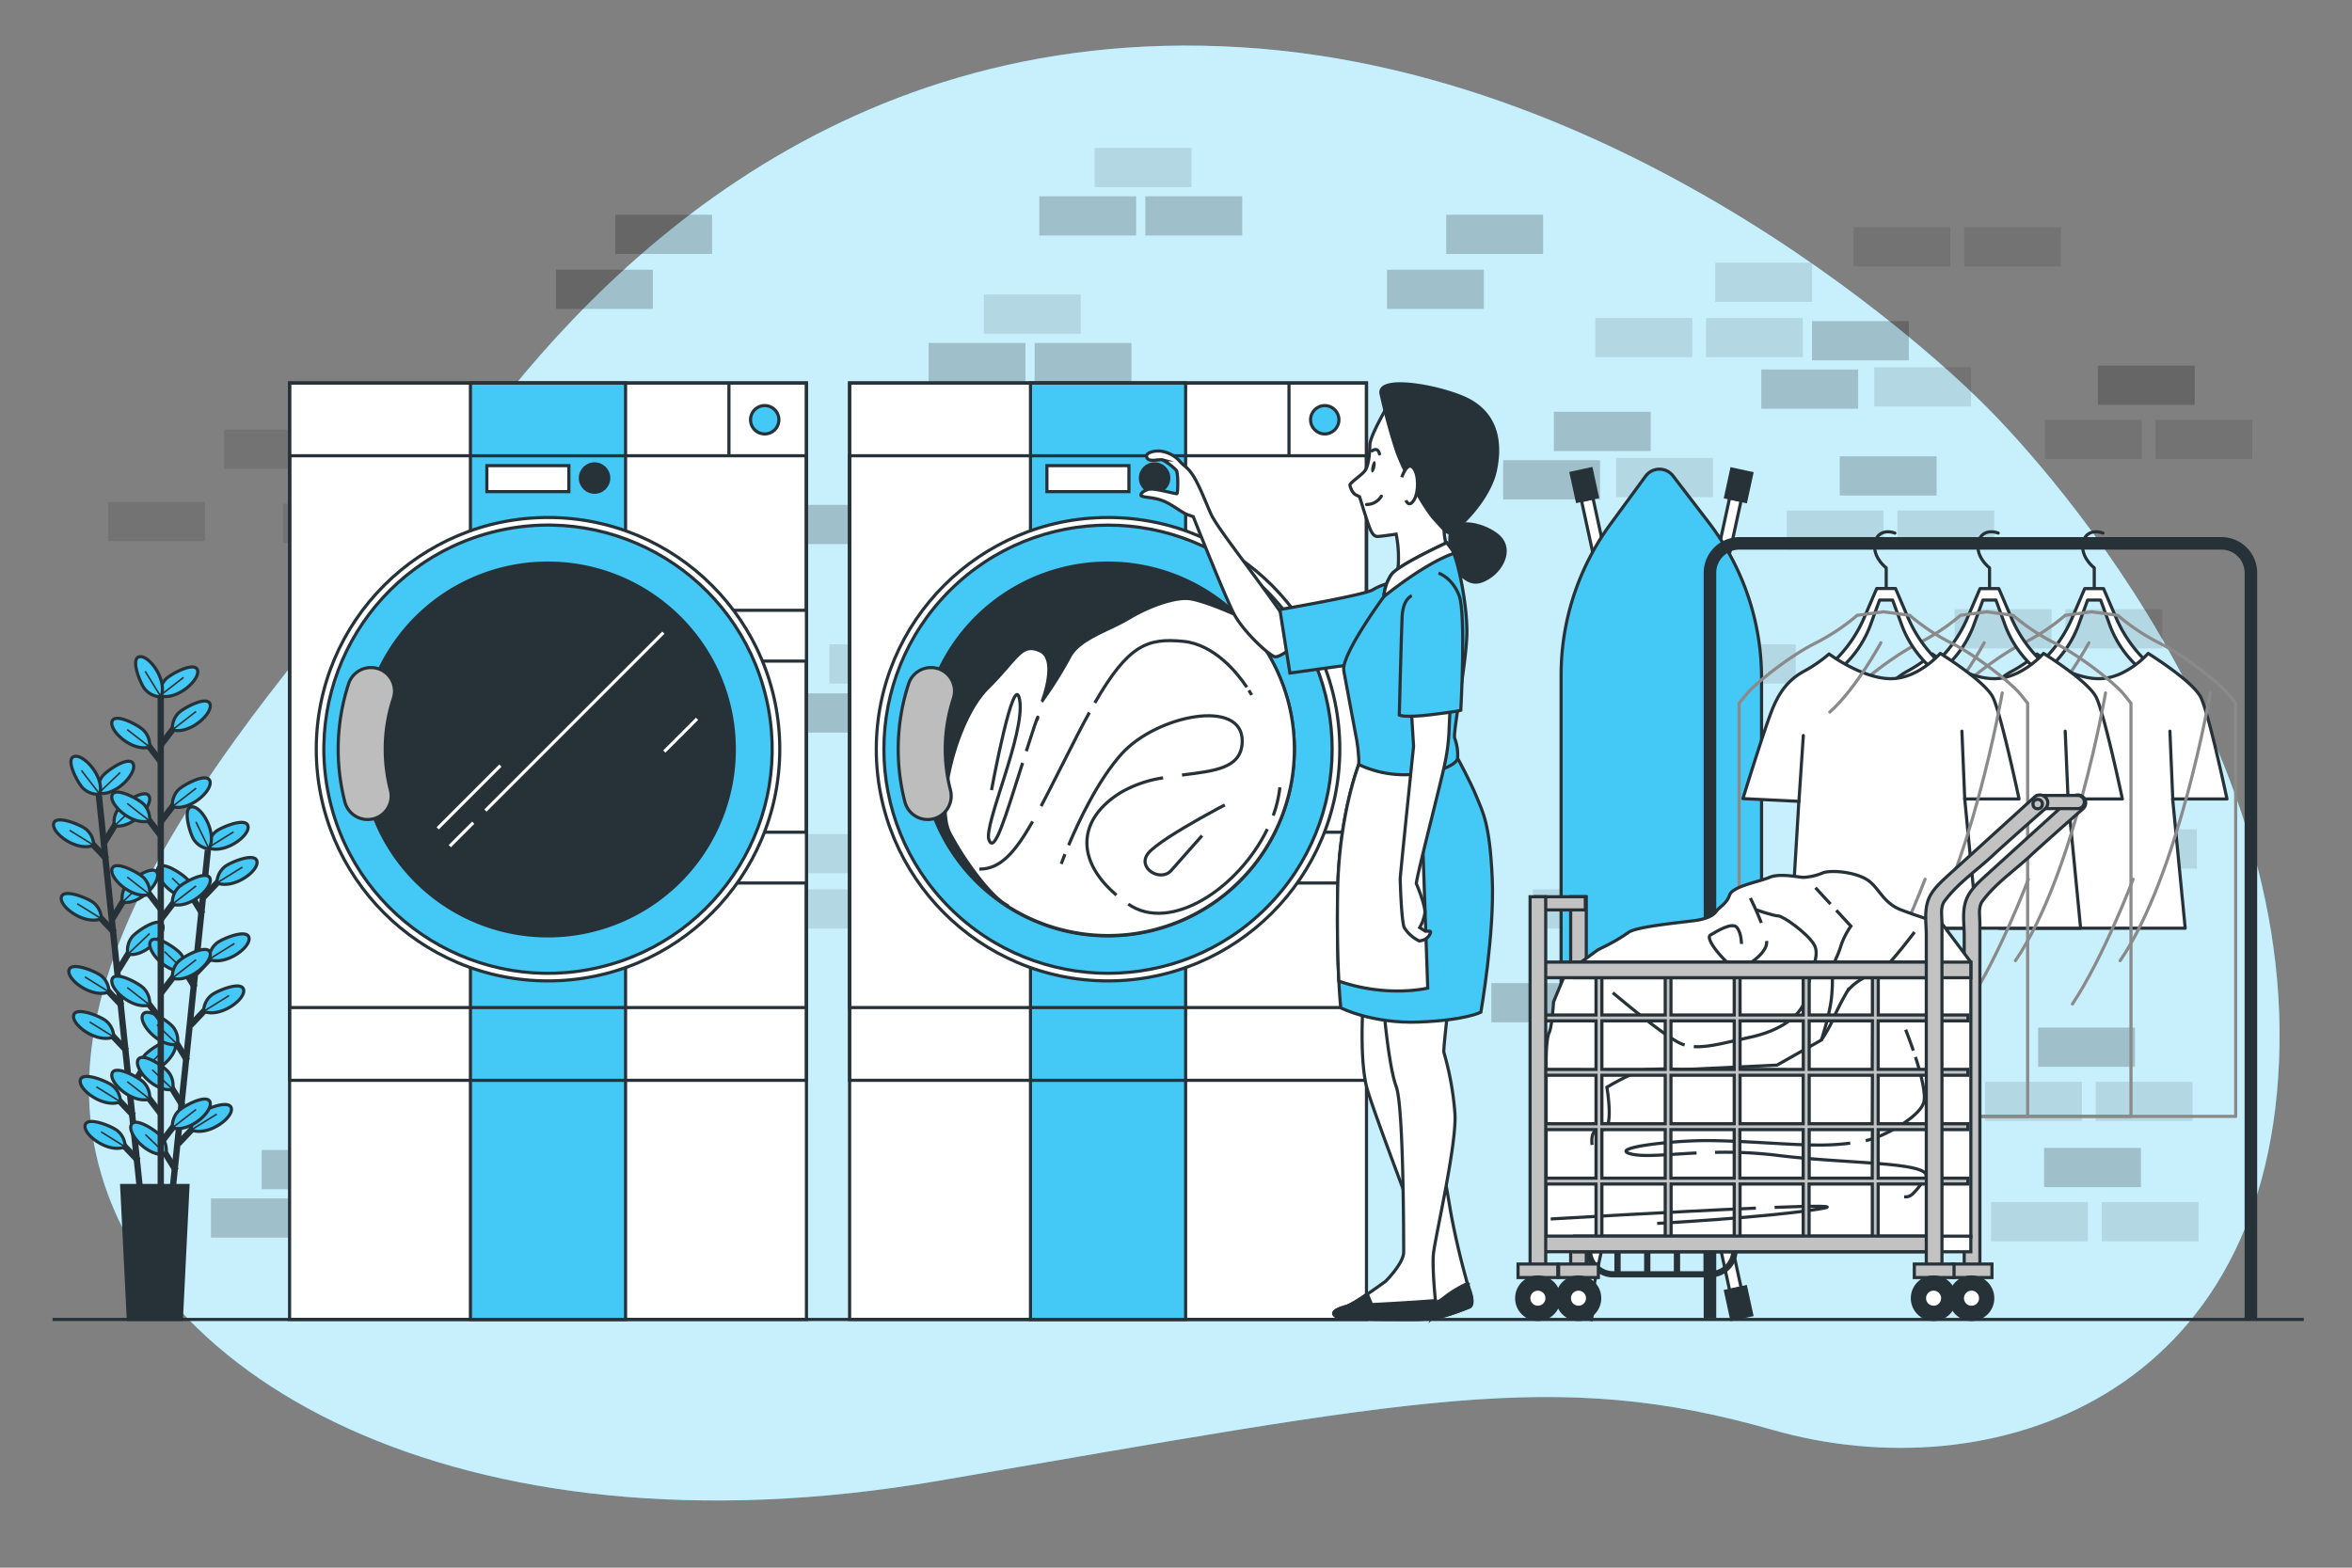 <svg xmlns="http://www.w3.org/2000/svg" viewBox="0 0 750 500"><rect x="0" y="0" width="750" height="500" fill="#808080" stroke="none"/><g id="freepik--background-simple--inject-61"><path d="M632.12,128.47S529.34,23.2,395.77,15.08,184.31,93.23,147.4,144.69s-129,137.2-118.14,215.72,117.33,138.08,269.85,111.9,196.74-36.1,266.23-16.24,159.74-9.93,161.54-122.74S632.12,128.47,632.12,128.47Z" style="fill:#44C8F5"></path><path d="M632.12,128.47S529.34,23.2,395.77,15.08,184.31,93.23,147.4,144.69s-129,137.2-118.14,215.72,117.33,138.08,269.85,111.9,196.74-36.1,266.23-16.24,159.74-9.93,161.54-122.74S632.12,128.47,632.12,128.47Z" style="fill:#fff;opacity:0.7"></path></g><g id="freepik--Bricks--inject-61"><rect x="374.76" y="221.52" width="30.88" height="12.5" style="opacity:0.2"></rect><rect x="363" y="177.04" width="30.88" height="12.5" style="opacity:0.2"></rect><rect x="251.26" y="221.15" width="30.88" height="12.5" style="opacity:0.2"></rect><rect x="296.1" y="109.38" width="30.88" height="12.5" style="opacity:0.2"></rect><rect x="329.92" y="109.38" width="30.88" height="12.5" style="opacity:0.2"></rect><rect x="198.33" y="313.56" width="30.88" height="12.5" style="opacity:0.2"></rect><rect x="182.16" y="329" width="30.88" height="12.5" style="opacity:0.2"></rect><rect x="346.09" y="194.32" width="30.88" height="12.5" style="opacity:0.1"></rect><rect x="392.4" y="264.52" width="30.88" height="12.5" style="opacity:0.1"></rect><rect x="211.56" y="283.64" width="30.88" height="12.5" style="opacity:0.1"></rect><rect x="246.85" y="283.64" width="30.88" height="12.5" style="opacity:0.1"></rect><rect x="249.79" y="265.99" width="30.88" height="12.5" style="opacity:0.1"></rect><rect x="381.37" y="194.32" width="30.88" height="12.5" style="opacity:0.1"></rect><rect x="289.48" y="327.74" width="30.88" height="12.5" style="opacity:0.2"></rect><rect x="272.58" y="345.02" width="30.88" height="12.5" style="opacity:0.1"></rect><rect x="307.86" y="345.02" width="30.88" height="12.5" style="opacity:0.1"></rect><rect x="139.81" y="172.2" width="30.88" height="12.5" style="opacity:0.2"></rect><rect x="122.9" y="189.47" width="30.88" height="12.5" style="opacity:0.1"></rect><rect x="158.18" y="189.47" width="30.88" height="12.5" style="opacity:0.1"></rect><rect x="127.76" y="265.26" width="30.88" height="12.5" style="opacity:0.2"></rect><rect x="264.49" y="205.5" width="30.88" height="12.5" style="opacity:0.1"></rect><rect x="218.18" y="328.27" width="30.88" height="12.5" style="opacity:0.1"></rect><rect x="83.44" y="366.79" width="30.88" height="12.5" style="opacity:0.2"></rect><rect x="67.26" y="382.23" width="30.88" height="12.5" style="opacity:0.2"></rect><rect x="96.67" y="336.86" width="30.88" height="12.5" style="opacity:0.1"></rect><rect x="131.95" y="336.86" width="30.88" height="12.5" style="opacity:0.1"></rect><rect x="174.59" y="380.97" width="30.88" height="12.5" style="opacity:0.2"></rect><rect x="157.68" y="398.25" width="30.88" height="12.5" style="opacity:0.1"></rect><rect x="192.97" y="398.25" width="30.88" height="12.5" style="opacity:0.1"></rect><rect x="103.28" y="381.49" width="30.88" height="12.5" style="opacity:0.1"></rect><rect x="577.81" y="102.42" width="30.88" height="12.5" style="opacity:0.2"></rect><rect x="561.64" y="117.86" width="30.88" height="12.5" style="opacity:0.2"></rect><rect x="591.04" y="72.5" width="30.88" height="12.5" style="opacity:0.1"></rect><rect x="626.33" y="72.5" width="30.88" height="12.5" style="opacity:0.1"></rect><rect x="668.97" y="116.6" width="30.88" height="12.5" style="opacity:0.2"></rect><rect x="652.06" y="133.88" width="30.88" height="12.5" style="opacity:0.1"></rect><rect x="687.34" y="133.88" width="30.88" height="12.5" style="opacity:0.1"></rect><rect x="651.82" y="366.13" width="30.88" height="12.5" style="opacity:0.2"></rect><rect x="634.91" y="383.4" width="30.88" height="12.5" style="opacity:0.1"></rect><rect x="670.19" y="383.4" width="30.88" height="12.5" style="opacity:0.1"></rect><rect x="597.66" y="117.13" width="30.88" height="12.5" style="opacity:0.1"></rect><rect x="495.5" y="131.35" width="30.88" height="12.5" style="opacity:0.2"></rect><rect x="479.33" y="146.79" width="30.88" height="12.5" style="opacity:0.2"></rect><rect x="508.73" y="101.42" width="30.88" height="12.5" style="opacity:0.1"></rect><rect x="544.02" y="101.42" width="30.88" height="12.5" style="opacity:0.1"></rect><rect x="546.96" y="83.78" width="30.88" height="12.5" style="opacity:0.1"></rect><rect x="586.66" y="145.53" width="30.88" height="12.5" style="opacity:0.2"></rect><rect x="569.75" y="162.81" width="30.88" height="12.5" style="opacity:0.1"></rect><rect x="605.04" y="162.81" width="30.88" height="12.5" style="opacity:0.1"></rect><rect x="515.35" y="146.05" width="30.88" height="12.5" style="opacity:0.1"></rect><rect x="313.74" y="93.94" width="30.88" height="12.5" style="opacity:0.1"></rect><rect x="331.41" y="62.61" width="30.88" height="12.5" style="opacity:0.2"></rect><rect x="365.23" y="62.61" width="30.88" height="12.5" style="opacity:0.2"></rect><rect x="349.06" y="47.18" width="30.88" height="12.5" style="opacity:0.1"></rect><rect x="254.08" y="161.03" width="30.88" height="12.5" style="opacity:0.2"></rect><rect x="287.89" y="161.03" width="30.88" height="12.5" style="opacity:0.2"></rect><rect x="271.72" y="145.59" width="30.88" height="12.5" style="opacity:0.1"></rect><rect x="110.11" y="223.88" width="30.88" height="12.5" style="opacity:0.2"></rect><rect x="127.76" y="208.44" width="30.88" height="12.5" style="opacity:0.1"></rect><rect x="206.41" y="133.3" width="30.88" height="12.5" style="opacity:0.1"></rect><rect x="313.74" y="221.52" width="30.88" height="12.5" style="opacity:0.2"></rect><rect x="651.99" y="221.52" width="30.88" height="12.5" style="opacity:0.2"></rect><rect x="528.49" y="221.15" width="30.88" height="12.5" style="opacity:0.2"></rect><rect x="475.56" y="313.56" width="30.88" height="12.5" style="opacity:0.2"></rect><rect x="623.32" y="194.32" width="30.88" height="12.5" style="opacity:0.1"></rect><rect x="669.64" y="264.52" width="30.88" height="12.5" style="opacity:0.1"></rect><rect x="488.8" y="283.64" width="30.88" height="12.5" style="opacity:0.1"></rect><rect x="524.08" y="283.64" width="30.88" height="12.5" style="opacity:0.1"></rect><rect x="527.02" y="265.99" width="30.88" height="12.5" style="opacity:0.1"></rect><rect x="658.61" y="194.32" width="30.88" height="12.5" style="opacity:0.1"></rect><rect x="566.72" y="327.74" width="30.88" height="12.5" style="opacity:0.2"></rect><rect x="549.81" y="345.02" width="30.88" height="12.5" style="opacity:0.1"></rect><rect x="585.1" y="345.02" width="30.88" height="12.5" style="opacity:0.1"></rect><rect x="649.91" y="327.74" width="30.88" height="12.5" style="opacity:0.2"></rect><rect x="633" y="345.02" width="30.88" height="12.5" style="opacity:0.1"></rect><rect x="668.28" y="345.02" width="30.88" height="12.5" style="opacity:0.1"></rect><rect x="541.73" y="205.5" width="30.88" height="12.5" style="opacity:0.1"></rect><rect x="495.41" y="328.27" width="30.88" height="12.5" style="opacity:0.1"></rect><rect x="590.98" y="221.52" width="30.88" height="12.5" style="opacity:0.2"></rect><rect x="196.19" y="68.49" width="30.88" height="12.5" style="opacity:0.2"></rect><rect x="71.45" y="137" width="30.88" height="12.5" style="opacity:0.1"></rect><rect x="109.95" y="147.78" width="30.88" height="12.5" style="opacity:0.1"></rect><rect x="34.49" y="160.1" width="30.88" height="12.5" style="opacity:0.1"></rect><rect x="90.27" y="160.66" width="30.88" height="12.5" style="opacity:0.1"></rect><rect x="177.3" y="86.02" width="30.88" height="12.5" style="opacity:0.2"></rect><rect x="461.18" y="68.49" width="30.88" height="12.5" style="opacity:0.2"></rect><rect x="442.29" y="86.02" width="30.88" height="12.5" style="opacity:0.2"></rect></g><g id="freepik--Plant--inject-61"><line x1="31.52" y1="253.7" x2="44.7" y2="380.01" style="fill:none;stroke:#263238;stroke-miterlimit:10;stroke-width:2px"></line><line x1="42.58" y1="355.84" x2="36.6" y2="349.53" style="fill:none;stroke:#263238;stroke-miterlimit:10;stroke-width:2px"></line><path d="M38.41,351.42A6.74,6.74,0,0,0,36,346.35c-1.54-1.37-9.61-4.77-10.38-1.92C24.83,347.52,33.09,353.59,38.41,351.42Z" style="fill:#44C8F5;stroke:#263238;stroke-miterlimit:10"></path><line x1="38.41" y1="351.42" x2="30.73" y2="346.63" style="fill:none;stroke:#263238;stroke-miterlimit:10;stroke-width:0.5px"></line><line x1="44.07" y1="370.2" x2="38.1" y2="363.89" style="fill:none;stroke:#263238;stroke-miterlimit:10;stroke-width:2px"></line><path d="M39.91,365.78a6.71,6.71,0,0,0-2.37-5.06c-1.54-1.38-9.61-4.77-10.38-1.93C26.33,361.88,34.59,368,39.91,365.78Z" style="fill:#44C8F5;stroke:#263238;stroke-miterlimit:10"></path><line x1="39.91" y1="365.78" x2="32.23" y2="360.99" style="fill:none;stroke:#263238;stroke-miterlimit:10;stroke-width:0.5px"></line><line x1="38.92" y1="320.79" x2="32.94" y2="314.47" style="fill:none;stroke:#263238;stroke-miterlimit:10;stroke-width:2px"></line><path d="M34.76,316.37a6.76,6.76,0,0,0-2.38-5.07c-1.54-1.37-9.61-4.77-10.37-1.93C21.17,312.47,29.44,318.54,34.76,316.37Z" style="fill:#44C8F5;stroke:#263238;stroke-miterlimit:10"></path><line x1="34.76" y1="316.37" x2="27.07" y2="311.58" style="fill:none;stroke:#263238;stroke-miterlimit:10;stroke-width:0.5px"></line><line x1="40.42" y1="335.15" x2="34.44" y2="328.84" style="fill:none;stroke:#263238;stroke-miterlimit:10;stroke-width:2px"></line><path d="M36.26,330.73a6.77,6.77,0,0,0-2.38-5.07c-1.54-1.37-9.61-4.76-10.37-1.92C22.67,326.83,30.93,332.9,36.26,330.73Z" style="fill:#44C8F5;stroke:#263238;stroke-miterlimit:10"></path><line x1="36.26" y1="330.73" x2="28.57" y2="325.94" style="fill:none;stroke:#263238;stroke-miterlimit:10;stroke-width:0.5px"></line><line x1="36.48" y1="297.45" x2="30.51" y2="291.14" style="fill:none;stroke:#263238;stroke-miterlimit:10;stroke-width:2px"></line><path d="M32.32,293A6.77,6.77,0,0,0,29.94,288c-1.53-1.37-9.6-4.76-10.37-1.92C18.74,289.13,27,295.2,32.32,293Z" style="fill:#44C8F5;stroke:#263238;stroke-miterlimit:10"></path><line x1="32.32" y1="293.03" x2="24.64" y2="288.24" style="fill:none;stroke:#263238;stroke-miterlimit:10;stroke-width:0.5px"></line><line x1="34.04" y1="274.02" x2="28.06" y2="267.7" style="fill:none;stroke:#263238;stroke-miterlimit:10;stroke-width:2px"></line><path d="M29.88,269.59a6.75,6.75,0,0,0-2.38-5.06c-1.54-1.37-9.61-4.77-10.38-1.93C16.29,265.7,24.55,271.77,29.88,269.59Z" style="fill:#44C8F5;stroke:#263238;stroke-miterlimit:10"></path><line x1="29.88" y1="269.59" x2="22.19" y2="264.81" style="fill:none;stroke:#263238;stroke-miterlimit:10;stroke-width:0.5px"></line><line x1="41.57" y1="347.34" x2="46.11" y2="339.93" style="fill:none;stroke:#263238;stroke-miterlimit:10;stroke-width:2px"></line><path d="M44.73,342.16A6.74,6.74,0,0,1,46,336.71c1.22-1.66,8.41-6.65,9.75-4C57.21,335.54,50.38,343.18,44.73,342.16Z" style="fill:#44C8F5;stroke:#263238;stroke-miterlimit:10"></path><line x1="44.73" y1="342.16" x2="51.65" y2="335.54" style="fill:none;stroke:#263238;stroke-miterlimit:10;stroke-width:0.5px"></line><line x1="37.63" y1="309.54" x2="42.17" y2="302.13" style="fill:none;stroke:#263238;stroke-miterlimit:10;stroke-width:2px"></line><path d="M40.78,304.35a6.78,6.78,0,0,1,1.28-5.45c1.22-1.65,8.42-6.64,9.76-4C53.27,297.73,46.44,305.38,40.78,304.35Z" style="fill:#44C8F5;stroke:#263238;stroke-miterlimit:10"></path><line x1="40.78" y1="304.35" x2="47.7" y2="297.74" style="fill:none;stroke:#263238;stroke-miterlimit:10;stroke-width:0.5px"></line><line x1="35.89" y1="292.93" x2="40.44" y2="285.52" style="fill:none;stroke:#263238;stroke-miterlimit:10;stroke-width:2px"></line><path d="M39.05,287.74a6.78,6.78,0,0,1,1.28-5.45c1.22-1.66,8.42-6.65,9.75-4C51.54,281.12,44.71,288.77,39.05,287.74Z" style="fill:#44C8F5;stroke:#263238;stroke-miterlimit:10"></path><line x1="39.05" y1="287.74" x2="45.97" y2="281.13" style="fill:none;stroke:#263238;stroke-miterlimit:10;stroke-width:0.5px"></line><line x1="33.35" y1="268.57" x2="37.89" y2="261.16" style="fill:none;stroke:#263238;stroke-miterlimit:10;stroke-width:2px"></line><path d="M36.51,263.39a6.74,6.74,0,0,1,1.28-5.45c1.22-1.66,8.41-6.65,9.75-4C49,256.77,42.16,264.42,36.51,263.39Z" style="fill:#44C8F5;stroke:#263238;stroke-miterlimit:10"></path><line x1="36.51" y1="263.39" x2="43.43" y2="256.77" style="fill:none;stroke:#263238;stroke-miterlimit:10;stroke-width:0.5px"></line><path d="M31.41,253a6.74,6.74,0,0,1,1.28-5.45c1.22-1.66,8.41-6.65,9.75-4C43.89,246.38,37.06,254,31.41,253Z" style="fill:#44C8F5;stroke:#263238;stroke-miterlimit:10"></path><line x1="31.41" y1="253" x2="38.33" y2="246.39" style="fill:none;stroke:#263238;stroke-miterlimit:10;stroke-width:0.5px"></line><path d="M31.81,253.29a6.8,6.8,0,0,1-5.29-1.85c-1.52-1.38-5.73-9.06-3-10.12C26.53,240.18,33.42,247.77,31.81,253.29Z" style="fill:#44C8F5;stroke:#263238;stroke-miterlimit:10"></path><line x1="31.81" y1="253.29" x2="25.96" y2="245.71" style="fill:none;stroke:#263238;stroke-miterlimit:10;stroke-width:0.5px"></line><line x1="66.29" y1="271.1" x2="53.18" y2="397.41" style="fill:none;stroke:#263238;stroke-miterlimit:10;stroke-width:2px"></line><line x1="56.08" y1="373.32" x2="51.53" y2="365.92" style="fill:none;stroke:#263238;stroke-miterlimit:10;stroke-width:2px"></line><path d="M52.91,368.14a6.74,6.74,0,0,0-1.28-5.45c-1.22-1.66-8.42-6.64-9.75-4C40.42,361.53,47.26,369.17,52.91,368.14Z" style="fill:#44C8F5;stroke:#263238;stroke-miterlimit:10"></path><line x1="52.91" y1="368.14" x2="46.38" y2="361.87" style="fill:none;stroke:#263238;stroke-miterlimit:10;stroke-width:0.5px"></line><line x1="59.71" y1="338.27" x2="55.16" y2="330.86" style="fill:none;stroke:#263238;stroke-miterlimit:10;stroke-width:2px"></line><path d="M56.55,333.08a6.76,6.76,0,0,0-1.28-5.44c-1.22-1.66-8.42-6.65-9.76-4C44.06,326.47,50.9,334.12,56.55,333.08Z" style="fill:#44C8F5;stroke:#263238;stroke-miterlimit:10"></path><line x1="56.55" y1="333.08" x2="50.02" y2="326.82" style="fill:none;stroke:#263238;stroke-miterlimit:10;stroke-width:0.5px"></line><line x1="58.22" y1="352.63" x2="53.67" y2="345.23" style="fill:none;stroke:#263238;stroke-miterlimit:10;stroke-width:2px"></line><path d="M55.06,347.45A6.78,6.78,0,0,0,53.78,342c-1.22-1.66-8.42-6.64-9.76-4C42.57,340.84,49.41,348.48,55.06,347.45Z" style="fill:#44C8F5;stroke:#263238;stroke-miterlimit:10"></path><line x1="55.06" y1="347.45" x2="48.53" y2="341.18" style="fill:none;stroke:#263238;stroke-miterlimit:10;stroke-width:0.5px"></line><line x1="62.13" y1="314.93" x2="57.59" y2="307.52" style="fill:none;stroke:#263238;stroke-miterlimit:10;stroke-width:2px"></line><path d="M59,309.75a6.74,6.74,0,0,0-1.28-5.45c-1.22-1.66-8.42-6.64-9.75-4C46.48,303.14,53.32,310.78,59,309.75Z" style="fill:#44C8F5;stroke:#263238;stroke-miterlimit:10"></path><line x1="58.97" y1="309.75" x2="52.44" y2="303.48" style="fill:none;stroke:#263238;stroke-miterlimit:10;stroke-width:0.5px"></line><line x1="64.57" y1="291.49" x2="60.02" y2="284.09" style="fill:none;stroke:#263238;stroke-miterlimit:10;stroke-width:2px"></line><path d="M61.41,286.31a6.77,6.77,0,0,0-1.29-5.45c-1.22-1.66-8.42-6.64-9.75-4C48.92,279.7,55.75,287.34,61.41,286.31Z" style="fill:#44C8F5;stroke:#263238;stroke-miterlimit:10"></path><line x1="61.41" y1="286.31" x2="54.87" y2="280.04" style="fill:none;stroke:#263238;stroke-miterlimit:10;stroke-width:0.5px"></line><line x1="56.84" y1="364.8" x2="62.81" y2="358.48" style="fill:none;stroke:#263238;stroke-miterlimit:10;stroke-width:2px"></line><path d="M61,360.38a6.76,6.76,0,0,1,2.38-5.07c1.53-1.38,9.6-4.78,10.37-1.93C74.58,356.47,66.32,362.55,61,360.38Z" style="fill:#44C8F5;stroke:#263238;stroke-miterlimit:10"></path><line x1="61" y1="360.38" x2="69.13" y2="355.33" style="fill:none;stroke:#263238;stroke-miterlimit:10;stroke-width:0.5px"></line><line x1="60.77" y1="326.99" x2="66.74" y2="320.68" style="fill:none;stroke:#263238;stroke-miterlimit:10;stroke-width:2px"></line><path d="M64.92,322.57a6.77,6.77,0,0,1,2.38-5.07c1.53-1.37,9.6-4.77,10.37-1.93C78.51,318.66,70.25,324.74,64.92,322.57Z" style="fill:#44C8F5;stroke:#263238;stroke-miterlimit:10"></path><line x1="64.92" y1="322.57" x2="73.06" y2="317.52" style="fill:none;stroke:#263238;stroke-miterlimit:10;stroke-width:0.5px"></line><line x1="62.49" y1="310.38" x2="68.46" y2="304.07" style="fill:none;stroke:#263238;stroke-miterlimit:10;stroke-width:2px"></line><path d="M66.65,306A6.74,6.74,0,0,1,69,300.89c1.54-1.37,9.61-4.77,10.37-1.93C80.23,302.05,72,308.13,66.65,306Z" style="fill:#44C8F5;stroke:#263238;stroke-miterlimit:10"></path><line x1="66.65" y1="305.96" x2="74.78" y2="300.91" style="fill:none;stroke:#263238;stroke-miterlimit:10;stroke-width:0.5px"></line><line x1="65.02" y1="286.03" x2="70.99" y2="279.71" style="fill:none;stroke:#263238;stroke-miterlimit:10;stroke-width:2px"></line><path d="M69.17,281.6a6.77,6.77,0,0,1,2.38-5.07c1.53-1.37,9.6-4.77,10.37-1.93C82.76,277.7,74.5,283.77,69.17,281.6Z" style="fill:#44C8F5;stroke:#263238;stroke-miterlimit:10"></path><line x1="69.17" y1="281.6" x2="77.31" y2="276.56" style="fill:none;stroke:#263238;stroke-miterlimit:10;stroke-width:0.5px"></line><path d="M66.32,270.39a6.77,6.77,0,0,1,2.38-5.07c1.53-1.37,9.6-4.77,10.37-1.93C79.9,266.48,71.64,272.56,66.32,270.39Z" style="fill:#44C8F5;stroke:#263238;stroke-miterlimit:10"></path><line x1="66.32" y1="270.39" x2="74.45" y2="265.34" style="fill:none;stroke:#263238;stroke-miterlimit:10;stroke-width:0.5px"></line><path d="M66.65,270.75a6.76,6.76,0,0,1-4.79-2.89c-1.2-1.67-3.74-10.05-.83-10.52C64.19,256.83,69.37,265.69,66.65,270.75Z" style="fill:#44C8F5;stroke:#263238;stroke-miterlimit:10"></path><line x1="66.65" y1="270.75" x2="62.49" y2="262.13" style="fill:none;stroke:#263238;stroke-miterlimit:10;stroke-width:0.5px"></line><line x1="51.26" y1="219.66" x2="51.26" y2="379.4" style="fill:none;stroke:#263238;stroke-miterlimit:10;stroke-width:2px"></line><line x1="51.39" y1="355.38" x2="46.1" y2="348.48" style="fill:none;stroke:#263238;stroke-miterlimit:10;stroke-width:2px"></line><path d="M47.71,350.55a6.77,6.77,0,0,0-1.84-5.29c-1.38-1.52-9.06-5.74-10.11-3C34.61,345.26,42.19,352.16,47.71,350.55Z" style="fill:#44C8F5;stroke:#263238;stroke-miterlimit:10"></path><line x1="47.71" y1="350.55" x2="40.57" y2="344.99" style="fill:none;stroke:#263238;stroke-miterlimit:10;stroke-width:0.5px"></line><line x1="51.39" y1="325.36" x2="46.1" y2="318.46" style="fill:none;stroke:#263238;stroke-miterlimit:10;stroke-width:2px"></line><path d="M47.71,320.53a6.77,6.77,0,0,0-1.84-5.29c-1.38-1.52-9.06-5.73-10.11-3C34.61,315.24,42.19,322.14,47.71,320.53Z" style="fill:#44C8F5;stroke:#263238;stroke-miterlimit:10"></path><line x1="47.71" y1="320.53" x2="40.57" y2="314.97" style="fill:none;stroke:#263238;stroke-miterlimit:10;stroke-width:0.5px"></line><line x1="51.39" y1="290.12" x2="46.1" y2="283.22" style="fill:none;stroke:#263238;stroke-miterlimit:10;stroke-width:2px"></line><path d="M47.71,285.29A6.77,6.77,0,0,0,45.87,280c-1.38-1.52-9.06-5.74-10.11-3C34.61,280,42.19,286.9,47.71,285.29Z" style="fill:#44C8F5;stroke:#263238;stroke-miterlimit:10"></path><line x1="47.71" y1="285.29" x2="40.57" y2="279.73" style="fill:none;stroke:#263238;stroke-miterlimit:10;stroke-width:0.5px"></line><line x1="51.39" y1="266.66" x2="46.1" y2="259.76" style="fill:none;stroke:#263238;stroke-miterlimit:10;stroke-width:2px"></line><path d="M47.71,261.83a6.77,6.77,0,0,0-1.84-5.29c-1.38-1.52-9.06-5.74-10.11-3C34.61,256.54,42.19,263.44,47.71,261.83Z" style="fill:#44C8F5;stroke:#263238;stroke-miterlimit:10"></path><line x1="47.71" y1="261.83" x2="40.57" y2="256.27" style="fill:none;stroke:#263238;stroke-miterlimit:10;stroke-width:0.5px"></line><line x1="51.39" y1="243.09" x2="46.1" y2="236.19" style="fill:none;stroke:#263238;stroke-miterlimit:10;stroke-width:2px"></line><path d="M47.71,238.26A6.74,6.74,0,0,0,45.87,233c-1.38-1.53-9.06-5.74-10.11-3C34.61,233,42.19,239.87,47.71,238.26Z" style="fill:#44C8F5;stroke:#263238;stroke-miterlimit:10"></path><line x1="47.71" y1="238.26" x2="40.57" y2="232.7" style="fill:none;stroke:#263238;stroke-miterlimit:10;stroke-width:0.5px"></line><line x1="51.28" y1="364.55" x2="56.56" y2="357.65" style="fill:none;stroke:#263238;stroke-miterlimit:10;stroke-width:2px"></line><path d="M55,359.72a6.77,6.77,0,0,1,1.84-5.29c1.39-1.52,9.06-5.74,10.12-3C68.06,354.43,60.47,361.33,55,359.72Z" style="fill:#44C8F5;stroke:#263238;stroke-miterlimit:10"></path><line x1="54.95" y1="359.72" x2="62.52" y2="353.86" style="fill:none;stroke:#263238;stroke-miterlimit:10;stroke-width:0.5px"></line><line x1="51.28" y1="316.8" x2="56.56" y2="309.91" style="fill:none;stroke:#263238;stroke-miterlimit:10;stroke-width:2px"></line><path d="M55,312a6.75,6.75,0,0,1,1.84-5.28c1.39-1.53,9.06-5.74,10.12-3C68.06,306.69,60.47,313.58,55,312Z" style="fill:#44C8F5;stroke:#263238;stroke-miterlimit:10"></path><line x1="54.95" y1="311.97" x2="62.52" y2="306.11" style="fill:none;stroke:#263238;stroke-miterlimit:10;stroke-width:0.5px"></line><line x1="51.28" y1="293.24" x2="56.56" y2="286.34" style="fill:none;stroke:#263238;stroke-miterlimit:10;stroke-width:2px"></line><path d="M55,288.41a6.77,6.77,0,0,1,1.84-5.29c1.39-1.52,9.06-5.73,10.12-3C68.06,283.12,60.47,290,55,288.41Z" style="fill:#44C8F5;stroke:#263238;stroke-miterlimit:10"></path><line x1="54.95" y1="288.41" x2="62.52" y2="282.55" style="fill:none;stroke:#263238;stroke-miterlimit:10;stroke-width:0.5px"></line><line x1="51.28" y1="262.09" x2="56.56" y2="255.2" style="fill:none;stroke:#263238;stroke-miterlimit:10;stroke-width:2px"></line><path d="M55,257.27A6.77,6.77,0,0,1,56.79,252c1.39-1.52,9.06-5.74,10.12-3C68.06,252,60.47,258.88,55,257.27Z" style="fill:#44C8F5;stroke:#263238;stroke-miterlimit:10"></path><line x1="54.95" y1="257.27" x2="62.52" y2="251.41" style="fill:none;stroke:#263238;stroke-miterlimit:10;stroke-width:0.5px"></line><line x1="51.28" y1="237.61" x2="56.56" y2="230.71" style="fill:none;stroke:#263238;stroke-miterlimit:10;stroke-width:2px"></line><path d="M55,232.78a6.77,6.77,0,0,1,1.84-5.29c1.39-1.52,9.06-5.74,10.12-3C68.06,227.49,60.47,234.39,55,232.78Z" style="fill:#44C8F5;stroke:#263238;stroke-miterlimit:10"></path><line x1="54.95" y1="232.78" x2="62.52" y2="226.92" style="fill:none;stroke:#263238;stroke-miterlimit:10;stroke-width:0.5px"></line><path d="M51,221.92a6.77,6.77,0,0,1,1.84-5.29c1.38-1.52,9.06-5.74,10.11-3C64.06,216.63,56.48,223.53,51,221.92Z" style="fill:#44C8F5;stroke:#263238;stroke-miterlimit:10"></path><line x1="50.96" y1="221.92" x2="58.53" y2="216.06" style="fill:none;stroke:#263238;stroke-miterlimit:10;stroke-width:0.5px"></line><path d="M51.33,222.25a6.81,6.81,0,0,1-5.07-2.39c-1.37-1.53-4.75-9.61-1.91-10.37C47.44,208.66,53.51,216.93,51.33,222.25Z" style="fill:#44C8F5;stroke:#263238;stroke-miterlimit:10"></path><line x1="51.33" y1="222.25" x2="46.29" y2="214.1" style="fill:none;stroke:#263238;stroke-miterlimit:10;stroke-width:0.5px"></line><polygon points="57.84 420.82 40.92 420.82 38.8 378.1 59.95 378.1 57.84 420.82" style="fill:#263238;stroke:#263238;stroke-miterlimit:10"></polygon></g><g id="freepik--washing-machine-2--inject-61"><rect x="270.92" y="122.15" width="164.82" height="298.68" style="fill:#fff;stroke:#263238;stroke-miterlimit:10"></rect><rect x="328.6" y="122.15" width="49.47" height="298.68" style="fill:#44C8F5;stroke:#263238;stroke-miterlimit:10"></rect><rect x="270.92" y="145.36" width="164.82" height="199.2" style="fill:none;stroke:#263238;stroke-miterlimit:10"></rect><rect x="270.92" y="122.15" width="164.82" height="199.2" style="fill:none;stroke:#263238;stroke-miterlimit:10"></rect><rect x="406.32" y="194.65" width="29.42" height="16.2" style="fill:#fff;stroke:#263238;stroke-miterlimit:10"></rect><rect x="406.32" y="265.43" width="29.42" height="16.2" style="fill:#fff;stroke:#263238;stroke-miterlimit:10"></rect><circle cx="353.33" cy="238.95" r="73.9" style="fill:#fff;stroke:#263238;stroke-miterlimit:10"></circle><circle cx="353.33" cy="238.95" r="71.47" transform="translate(-65.48 319.83) rotate(-45)" style="fill:#44C8F5;stroke:#263238;stroke-miterlimit:10"></circle><path d="M412.74,239a59.45,59.45,0,1,1-17.91-42.49h0A59.22,59.22,0,0,1,412.74,239Z" style="fill:#263238;stroke:#263238;stroke-miterlimit:10"></path><path d="M412.74,239a59.42,59.42,0,0,1-91.46,50l0-.2c-5.13-2.56-13.69-14.1-18.39-23.08s2.14-36.35,12-46.18,10.69-14.54,16.67-12,.87,15.83.87,15.83A125,125,0,0,0,341,209.68c3-6,12.39-8.55,18.81-12.4s13.68-6.41,18.39-6.41c4,0,13.71,4.26,16.66,5.59h0A59.22,59.22,0,0,1,412.74,239Z" style="fill:#fff;stroke:#263238;stroke-miterlimit:10"></path><path d="M327.26,239.58c5-15.6,3.44-9.8,3.44-9.8" style="fill:none;stroke:#263238;stroke-miterlimit:10"></path><path d="M316.17,252s7.26-39.33,9-28.64-11.54,39.76-9.83,44.46,5-6.37,10.75-24.49" style="fill:none;stroke:#263238;stroke-miterlimit:10"></path><path d="M406,260.11a38.29,38.29,0,0,0,2.12-9" style="fill:none;stroke:#263238;stroke-miterlimit:10"></path><path d="M359.78,288.36c13.56,9.39,35.32-5.26,44.35-23.93" style="fill:none;stroke:#263238;stroke-miterlimit:10"></path><path d="M370.89,248.09a38.11,38.11,0,0,0-13.68,4.78c-13.74,8.64-14.14,21.6-1.2,32.6" style="fill:none;stroke:#263238;stroke-miterlimit:10"></path><path d="M340.76,269.57c3.19-7.59,9.35-20.7,16.88-29.1,11.12-12.4,38.91-18,38.48-3.85-.26,8.56-9,9.25-19.2,10.57" style="fill:none;stroke:#263238;stroke-miterlimit:10"></path><path d="M338.4,275.53s.42-1.16,1.19-3.11" style="fill:none;stroke:#263238;stroke-miterlimit:10"></path><path d="M329.29,262c-5.73,10.07-10.37,15.2-17,15.2" style="fill:none;stroke:#263238;stroke-miterlimit:10"></path><path d="M347.38,227.25q-1.83,3.3-3.85,7.23c-4.59,8.92-8.29,16.47-11.55,22.63" style="fill:none;stroke:#263238;stroke-miterlimit:10"></path><path d="M397.57,219.16c-3-4.51-10.32-13.64-20.26-14.61-11.42-1.1-17.45,1-28.2,19.62" style="fill:none;stroke:#263238;stroke-miterlimit:10"></path><path d="M399.12,221.66s-.3-.56-.88-1.47" style="fill:none;stroke:#263238;stroke-miterlimit:10"></path><path d="M390.56,256.72s-3.56,1.85-8,4.36c-6.21,3.51-14.12,8.29-16.37,11-3.85,4.7,3.85,9.41,7.27,5.56s9.84-11.12,9.84-11.12" style="fill:none;stroke:#263238;stroke-miterlimit:10"></path><path d="M295.81,261.38a7.51,7.51,0,0,1-7.26-5.62,67.32,67.32,0,0,1,1.19-37.68A7.5,7.5,0,0,1,304,222.76a52.1,52.1,0,0,0-.92,29.24,7.51,7.51,0,0,1-5.39,9.14A7.63,7.63,0,0,1,295.81,261.38Z" style="fill:#bdbdbd;stroke:#263238;stroke-miterlimit:10"></path><circle cx="368.17" cy="152.47" r="4.52" style="fill:#263238;stroke:#263238;stroke-miterlimit:10"></circle><circle cx="422.43" cy="133.88" r="4.52" style="fill:#44C8F5;stroke:#263238;stroke-miterlimit:10"></circle><rect x="333.84" y="148.51" width="26.15" height="8.29" style="fill:#fff;stroke:#263238;stroke-miterlimit:10"></rect><line x1="411.03" y1="122.32" x2="411.03" y2="145.53" style="fill:none;stroke:#263238;stroke-miterlimit:10"></line></g><g id="freepik--washing-machine-1--inject-61"><rect x="92.34" y="122.15" width="164.82" height="298.68" style="fill:#fff;stroke:#263238;stroke-miterlimit:10"></rect><rect x="150.01" y="122.15" width="49.47" height="298.68" style="fill:#44C8F5;stroke:#263238;stroke-miterlimit:10"></rect><rect x="92.34" y="145.36" width="164.82" height="199.2" style="fill:none;stroke:#263238;stroke-miterlimit:10"></rect><rect x="92.34" y="122.15" width="164.82" height="199.2" style="fill:none;stroke:#263238;stroke-miterlimit:10"></rect><rect x="227.73" y="194.65" width="29.42" height="16.2" style="fill:#fff;stroke:#263238;stroke-miterlimit:10"></rect><rect x="227.73" y="265.43" width="29.42" height="16.2" style="fill:#fff;stroke:#263238;stroke-miterlimit:10"></rect><circle cx="174.75" cy="238.95" r="73.9" style="fill:#fff;stroke:#263238;stroke-miterlimit:10"></circle><circle cx="174.75" cy="238.95" r="71.47" transform="translate(-50.82 47.24) rotate(-13.46)" style="fill:#44C8F5;stroke:#263238;stroke-miterlimit:10"></circle><path d="M234.15,239a59.45,59.45,0,1,1-17.91-42.49h0A59.18,59.18,0,0,1,234.15,239Z" style="fill:#263238;stroke:#263238;stroke-miterlimit:10"></path><path d="M117.22,261.38a7.5,7.5,0,0,1-7.25-5.62,67.32,67.32,0,0,1,1.19-37.68,7.5,7.5,0,0,1,14.26,4.68A51.75,51.75,0,0,0,122.84,239,52.39,52.39,0,0,0,124.49,252a7.5,7.5,0,0,1-5.38,9.14A7.65,7.65,0,0,1,117.22,261.38Z" style="fill:#bdbdbd;stroke:#263238;stroke-miterlimit:10"></path><line x1="150.9" y1="262.4" x2="143.44" y2="269.87" style="fill:none;stroke:#fff;stroke-miterlimit:10"></line><line x1="211.53" y1="201.78" x2="154.79" y2="258.52" style="fill:none;stroke:#fff;stroke-miterlimit:10"></line><line x1="159.56" y1="244.18" x2="139.56" y2="264.19" style="fill:none;stroke:#fff;stroke-miterlimit:10"></line><line x1="222.28" y1="229.25" x2="211.83" y2="239.7" style="fill:none;stroke:#fff;stroke-miterlimit:10"></line><circle cx="189.59" cy="152.47" r="4.52" style="fill:#263238;stroke:#263238;stroke-miterlimit:10"></circle><path d="M248.37,133.88a4.52,4.52,0,1,0-4.52,4.52A4.52,4.52,0,0,0,248.37,133.88Z" style="fill:#44C8F5;stroke:#263238;stroke-miterlimit:10"></path><rect x="155.25" y="148.51" width="26.15" height="8.29" style="fill:#fff;stroke:#263238;stroke-miterlimit:10"></rect><line x1="232.44" y1="122.32" x2="232.44" y2="145.53" style="fill:none;stroke:#263238;stroke-miterlimit:10"></line></g><g id="freepik--ironing-board--inject-61"><rect x="508.62" y="158.76" width="3.75" height="40.97" transform="translate(-26.43 112.54) rotate(-12.26)" style="fill:#fff;stroke:#263238;stroke-miterlimit:10"></rect><rect x="501.89" y="150.15" width="6.56" height="9.18" transform="translate(-21.34 110.85) rotate(-12.27)" style="fill:#263238;stroke:#263238;stroke-miterlimit:10"></rect><rect x="528.58" y="177.37" width="40.97" height="3.75" transform="translate(257.27 677.7) rotate(-77.74)" style="fill:#fff;stroke:#263238;stroke-miterlimit:10"></rect><rect x="549.8" y="151.46" width="9.18" height="6.56" transform="translate(285.41 663.61) rotate(-77.73)" style="fill:#263238;stroke:#263238;stroke-miterlimit:10"></rect><rect x="490.01" y="389.26" width="40.97" height="3.75" transform="translate(19.84 806.9) rotate(-77.74)" style="fill:#fff;stroke:#263238;stroke-miterlimit:10"></rect><rect x="500.58" y="412.36" width="9.18" height="6.56" transform="translate(-8.3 820.98) rotate(-77.73)" style="fill:#263238;stroke:#263238;stroke-miterlimit:10"></rect><rect x="547.19" y="370.66" width="3.75" height="40.97" transform="translate(-70.56 125.56) rotate(-12.26)" style="fill:#fff;stroke:#263238;stroke-miterlimit:10"></rect><rect x="551.11" y="411.05" width="6.56" height="9.18" transform="translate(-75.64 127.26) rotate(-12.27)" style="fill:#263238;stroke:#263238;stroke-miterlimit:10"></rect><path d="M506.64,365.66H553.1a0,0,0,0,1,0,0v33a7.77,7.77,0,0,1-7.77,7.77H514.42a7.77,7.77,0,0,1-7.77-7.77v-33A0,0,0,0,1,506.64,365.66Z" style="fill:none;stroke:#263238;stroke-miterlimit:10;stroke-width:2px"></path><line x1="515.79" y1="365.6" x2="515.79" y2="406.02" style="fill:none;stroke:#263238;stroke-miterlimit:10;stroke-width:2px"></line><line x1="525.27" y1="365.6" x2="525.27" y2="406.02" style="fill:none;stroke:#263238;stroke-miterlimit:10;stroke-width:2px"></line><line x1="534.75" y1="365.6" x2="534.75" y2="406.02" style="fill:none;stroke:#263238;stroke-miterlimit:10;stroke-width:2px"></line><line x1="544.22" y1="365.6" x2="544.22" y2="406.02" style="fill:none;stroke:#263238;stroke-miterlimit:10;stroke-width:2px"></line><path d="M551.36,379.1H508.17a10.36,10.36,0,0,1-10.37-10.36V215.26a81.41,81.41,0,0,1,15.77-48.14l11.17-15.25a5.47,5.47,0,0,1,8.75-.09l11.43,14.91a81.4,81.4,0,0,1,16.8,49.54V368.74A10.36,10.36,0,0,1,551.36,379.1Z" style="fill:#44C8F5;stroke:#263238;stroke-miterlimit:10"></path></g><g id="freepik--Clothes--inject-61"><path d="M717.76,420.83V182.7a9.4,9.4,0,0,0-9.4-9.4H554.67a9.4,9.4,0,0,0-9.4,9.4V420.45" style="fill:none;stroke:#263238;stroke-linejoin:round;stroke-width:4px"></path><path d="M641.71,218.16l4.53-3.13A42.83,42.83,0,0,0,661,196.54l3.77-8.81h6l3.78,8.81A42.83,42.83,0,0,0,689.31,215l4.53,3.13a10.18,10.18,0,0,1,4.09,8.37H637.62A10.15,10.15,0,0,1,641.71,218.16Zm24.38,4.67H692c0-2.78-4.43-5.36-6.19-6.77l-3.14-2.54a34.19,34.19,0,0,1-10.21-15l-2.62-7.14H665.7l-2.62,7.14a34.2,34.2,0,0,1-10.22,15l-3.14,2.54c-1.75,1.41-6.1,4-6.1,6.77Z" style="fill:#fff;stroke:#263238;stroke-linecap:round;stroke-linejoin:round"></path><path d="M667.81,187.58v-6.47s-3.7-2.77-3.7-6.78,3.08-5.54,6.47-4.31" style="fill:none;stroke:#263238;stroke-linecap:round;stroke-linejoin:round"></path><path d="M685,208.4s-6.87,7.92-15.51,8.06c-9.17.14-19.94-7.88-19.94-7.88a45.31,45.31,0,0,1-8,5.51c-4.8,2.62-8,6.45-10.47,13.09-2.81,7.4-9,27.53-9,27.53l17.84.87-2.45,40.47h59.34l-4-41.23h17.32s-5.74-27.21-8.36-32.44S685,208.4,685,208.4Z" style="fill:#fff;stroke:#263238;stroke-linecap:round;stroke-linejoin:round"></path><line x1="692.85" y1="254.82" x2="691.94" y2="233.2" style="fill:none;stroke:#263238;stroke-linecap:round;stroke-linejoin:round"></line><line x1="639.98" y1="255.58" x2="641.38" y2="234.58" style="fill:none;stroke:#263238;stroke-linecap:round;stroke-linejoin:round"></line><path d="M710.51,221.3c-2.44-3-12.9-11.58-21.62-16.05a67.22,67.22,0,0,1-13.59-9l-8.37-1.12-8.37,1.12a67.14,67.14,0,0,1-13.6,9c-8.71,4.47-19.17,13.06-21.61,16.05l-2.44,3V356.06h92V224.28Z" style="fill:none;stroke:#8a8a8a;stroke-linecap:round;stroke-linejoin:round"></path><path d="M704.8,221s-9.95,58-28.74,85.4" style="fill:none;stroke:#8a8a8a;stroke-linecap:round;stroke-linejoin:round"></path><path d="M680.21,280.41s-9.4,24.88-19.35,39.8" style="fill:none;stroke:#8a8a8a;stroke-linecap:round;stroke-linejoin:round"></path><path d="M666.11,205s-7.88,14.61-16.31,22.11" style="fill:none;stroke:#8a8a8a;stroke-linecap:round;stroke-linejoin:round"></path><path d="M608.32,218.16l4.53-3.13a42.74,42.74,0,0,0,14.75-18.49l3.78-8.81h6l3.78,8.81A42.76,42.76,0,0,0,655.92,215l4.53,3.13a10.18,10.18,0,0,1,4.09,8.37H604.23A10.15,10.15,0,0,1,608.32,218.16Zm24.38,4.67h25.92c0-2.78-4.44-5.36-6.19-6.77l-3.14-2.54a34.28,34.28,0,0,1-10.22-15l-2.61-7.14h-4.15l-2.62,7.14a34.2,34.2,0,0,1-10.22,15l-3.14,2.54c-1.75,1.41-6.1,4-6.1,6.77Z" style="fill:#fff;stroke:#263238;stroke-linecap:round;stroke-linejoin:round"></path><path d="M634.42,187.58v-6.47s-3.7-2.77-3.7-6.78,3.08-5.54,6.47-4.31" style="fill:none;stroke:#263238;stroke-linecap:round;stroke-linejoin:round"></path><path d="M651.64,208.4s-6.87,7.92-15.5,8.06c-9.17.14-19.94-7.88-19.94-7.88a45.31,45.31,0,0,1-8,5.51c-4.8,2.62-8,6.45-10.47,13.09-2.81,7.4-9,27.53-9,27.53l17.84.87-2.45,40.47h59.34l-4-41.23h17.32s-5.74-27.21-8.36-32.44S651.64,208.4,651.64,208.4Z" style="fill:#fff;stroke:#263238;stroke-linecap:round;stroke-linejoin:round"></path><line x1="659.46" y1="254.82" x2="658.55" y2="233.2" style="fill:none;stroke:#263238;stroke-linecap:round;stroke-linejoin:round"></line><line x1="606.59" y1="255.58" x2="607.98" y2="234.58" style="fill:none;stroke:#263238;stroke-linecap:round;stroke-linejoin:round"></line><path d="M677.12,221.3c-2.44-3-12.9-11.58-21.62-16.05a67.22,67.22,0,0,1-13.59-9l-8.37-1.12-8.37,1.12a67.14,67.14,0,0,1-13.6,9c-8.71,4.47-19.17,13.06-21.61,16.05l-2.44,3V356.06h92V224.28Z" style="fill:none;stroke:#8a8a8a;stroke-linecap:round;stroke-linejoin:round"></path><path d="M671.41,221s-9.95,58-28.74,85.4" style="fill:none;stroke:#8a8a8a;stroke-linecap:round;stroke-linejoin:round"></path><path d="M646.81,280.41s-9.39,24.88-19.34,39.8" style="fill:none;stroke:#8a8a8a;stroke-linecap:round;stroke-linejoin:round"></path><path d="M632.72,205s-7.88,14.61-16.31,22.11" style="fill:none;stroke:#8a8a8a;stroke-linecap:round;stroke-linejoin:round"></path><path d="M575.37,218.16,579.9,215a42.83,42.83,0,0,0,14.76-18.49l3.78-8.81h6l3.77,8.81A42.83,42.83,0,0,0,623,215l4.53,3.13a10.15,10.15,0,0,1,4.09,8.37H571.28A10.18,10.18,0,0,1,575.37,218.16Zm24.38,4.67h25.92c0-2.78-4.43-5.36-6.19-6.77l-3.13-2.54a34.2,34.2,0,0,1-10.22-15l-2.62-7.14h-4.15l-2.62,7.14a34.19,34.19,0,0,1-10.21,15l-3.14,2.54c-1.76,1.41-6.1,4-6.1,6.77Z" style="fill:#fff;stroke:#263238;stroke-linecap:round;stroke-linejoin:round"></path><path d="M601.47,187.58v-6.47s-3.7-2.77-3.7-6.78,3.08-5.54,6.47-4.31" style="fill:none;stroke:#263238;stroke-linecap:round;stroke-linejoin:round"></path><path d="M618.7,208.4s-6.87,7.92-15.51,8.06c-9.16.14-19.94-7.88-19.94-7.88a45.31,45.31,0,0,1-8,5.51c-4.79,2.62-7.95,6.45-10.47,13.09-2.8,7.4-9,27.53-9,27.53l17.84.87-2.44,40.47h59.33l-4-41.23h17.32s-5.74-27.21-8.35-32.44S618.7,208.4,618.7,208.4Z" style="fill:#fff;stroke:#263238;stroke-linecap:round;stroke-linejoin:round"></path><line x1="626.51" y1="254.82" x2="625.61" y2="233.2" style="fill:none;stroke:#263238;stroke-linecap:round;stroke-linejoin:round"></line><line x1="573.64" y1="255.58" x2="575.04" y2="234.58" style="fill:none;stroke:#263238;stroke-linecap:round;stroke-linejoin:round"></line><path d="M644.17,221.3c-2.44-3-12.9-11.58-21.61-16.05a67.14,67.14,0,0,1-13.6-9l-8.37-1.12-8.37,1.12a67.22,67.22,0,0,1-13.59,9c-8.72,4.47-19.18,13.06-21.62,16.05l-2.44,3V356.06h92V224.28Z" style="fill:none;stroke:#8a8a8a;stroke-linecap:round;stroke-linejoin:round"></path><path d="M638.47,221s-10,58-28.75,85.4" style="fill:none;stroke:#8a8a8a;stroke-linecap:round;stroke-linejoin:round"></path><path d="M613.87,280.41s-9.4,24.88-19.35,39.8" style="fill:none;stroke:#8a8a8a;stroke-linecap:round;stroke-linejoin:round"></path><path d="M599.77,205s-7.87,14.61-16.3,22.11" style="fill:none;stroke:#8a8a8a;stroke-linecap:round;stroke-linejoin:round"></path></g><g id="freepik--Wheelbarrow--inject-61"><rect x="500.85" y="286.01" width="4.98" height="117.9" style="fill:#c2c2c2;stroke:#263238;stroke-miterlimit:10"></rect><rect x="489.55" y="286.01" width="15.97" height="4.2" style="fill:#c2c2c2;stroke:#263238;stroke-miterlimit:10"></rect><rect x="497.01" y="403.15" width="12.67" height="4.31" style="fill:#c2c2c2;stroke:#263238;stroke-miterlimit:10"></rect><circle cx="503.34" cy="414.05" r="6.77" style="fill:#263238;stroke:#263238;stroke-miterlimit:10"></circle><path d="M506.24,414.05a2.9,2.9,0,1,0-2.9,2.9A2.9,2.9,0,0,0,506.24,414.05Z" style="fill:#fff;stroke:#263238;stroke-miterlimit:10"></path><path d="M664.61,254.62a2.52,2.52,0,0,0-3.75-.43l-28.29,25.68c-2.08,1.94-4.22,4-5.36,6.57-1.62,3.7-.89,7.8-.87,11.7,0,4.42,0,8.84,0,13.26v92.51h5V294.56c0-2.46-.6-5.26.85-7.21,4.2-5.68,10.59-10,15.71-14.84.42-.4,3.5-3.27,16.33-14.56a2.51,2.51,0,0,0,.4-3.33Z" style="fill:#c2c2c2;stroke:#263238;stroke-miterlimit:10"></path><path d="M628.46,306.86l-9.23-12.3s-6.84-2-13-4.36-7.08-7.54-11.32-9.9-11.32-2.83-13.68-1.89a18.3,18.3,0,0,1-6.13,1.42c-1.41,0-7.54-1.42-10.85,0s-11.79,2.83-12.73,5.66-3.3,3.77-4.25,5.19-3.3,2.35-6.13,2.83-18.86,1.88-21.69,3.77a55.18,55.18,0,0,1-7.08,4.24l-2.83,1.42-10.37,7.55-3.77,9s-.48,8-1.42,9.9-.94,8.49-.94,8.49v56.6H628.46Z" style="fill:#fff;stroke:#263238;stroke-miterlimit:10"></path><path d="M563.34,300.11c.47,4.24-7.33,8.46-8.84,9.24s-11.44-9.71-9.08-11.13,7.07-4.24,8.49-2.36,1.41,5.19,1.41,5.19" style="fill:none;stroke:#263238;stroke-miterlimit:10"></path><path d="M558.15,286.43s2,4,3.51,7.92" style="fill:none;stroke:#263238;stroke-miterlimit:10"></path><path d="M585.55,290.33l4.67,5.06a23.28,23.28,0,0,0-3.3,6.61c-1.41,4.24-1.88,3.77-2.36,7.07s0,2.83-.47,8.49-3.3,14.15-3.3,14.15l-14.15,8s-28.77,1.41-30.18,1.41a87.8,87.8,0,0,0-11.32,0c-4.25.47-12.74,5.66-12.74,5.66s2.47,14.24-1.59,13.49-3.12,4.9-3.12,4.9" style="fill:none;stroke:#263238;stroke-miterlimit:10"></path><line x1="578.9" y1="283.13" x2="583.72" y2="288.35" style="fill:none;stroke:#263238;stroke-miterlimit:10"></line><path d="M610.5,297.28s-9.68,12.84-11.56,12.84-8.24,3.19-10.13,6.5a84.27,84.27,0,0,0-4.72,9.43,45.8,45.8,0,0,1-3.3,5.66" style="fill:none;stroke:#263238;stroke-miterlimit:10"></path><path d="M540.11,333.81c5.08.33,11.29-1.62,18-3,9-1.89,17.09-6.72,17.92-13.68s4.72-12.26,2.36-16-9.9-9-11.32-9S560,290.2,560,290.2" style="fill:none;stroke:#263238;stroke-miterlimit:10"></path><path d="M514.29,316.62s15.56,13.2,21.22,16a10.1,10.1,0,0,0,1.68.66" style="fill:none;stroke:#263238;stroke-miterlimit:10"></path><path d="M546.88,367.53a138.25,138.25,0,0,1,20.23,1c22.64,2.83,50.94,1.88,46.7,7.54s-4.72,5.66-6.61,5.66" style="fill:none;stroke:#263238;stroke-miterlimit:10"></path><path d="M590,364.6a77.12,77.12,0,0,1-11.1.59c-8,0-23.58-1.41-34.9-1.41s-31.12,2.36-24,4.24c4,1.07,11.29.18,21-.29" style="fill:none;stroke:#263238;stroke-miterlimit:10"></path><path d="M610.8,337.12c1.81,5.61,3.56,12.31,2.53,14.87-1.88,4.72-13.2,10.85-18.39,11.79" style="fill:none;stroke:#263238;stroke-miterlimit:10"></path><path d="M607.67,328.41s1.16,2.88,2.45,6.67" style="fill:none;stroke:#263238;stroke-miterlimit:10"></path><path d="M565.88,385.08c12.84-.5,20.58-.55,14.91.4-17,2.82-52.35,4.71-52.35,4.71" style="fill:none;stroke:#263238;stroke-miterlimit:10"></path><path d="M494.48,388.78s39.3-2.34,65.43-3.46" style="fill:none;stroke:#263238;stroke-miterlimit:10"></path><rect x="562.8" y="246.18" width="4.98" height="126.34" transform="translate(874.63 -255.94) rotate(90)" style="fill:#c2c2c2;stroke:#263238;stroke-miterlimit:10"></rect><rect x="562.8" y="333.57" width="4.98" height="126.34" transform="translate(962.02 -168.55) rotate(90)" style="fill:#fff;stroke:#263238;stroke-miterlimit:10"></rect><path d="M662.55,257.9H649.69v-4.2h12.86a2.1,2.1,0,0,1,2.1,2.1h0A2.1,2.1,0,0,1,662.55,257.9Z" style="fill:#c2c2c2;stroke:#263238;stroke-miterlimit:10"></path><rect x="622.52" y="403.15" width="12.67" height="4.31" style="fill:#c2c2c2;stroke:#263238;stroke-miterlimit:10"></rect><circle cx="628.67" cy="414.05" r="6.77" style="fill:#263238;stroke:#263238;stroke-miterlimit:10"></circle><path d="M631.57,414.05a2.9,2.9,0,1,0-2.9,2.9A2.9,2.9,0,0,0,631.57,414.05Z" style="fill:#fff;stroke:#263238;stroke-miterlimit:10"></path><path d="M627.54,325.59v-1.87h-28.6v-13.6h-1.87v13.6H576.91v-13.6H575v13.6H554.87v-13.6H553v13.6H532.84v-13.6H531v13.6H510.81v-13.6h-1.88v13.6H491.58v1.87h17.35v15.48H491.58v1.87h17.35v15.47H491.58v1.88h17.35v15.47H491.58v1.87h17.35v18.29h1.88V377.63H531v18.29h1.88V377.63H553v18.29h1.87V377.63H575v18.29h1.88V377.63h20.16v18.29h1.87V377.63h28.6v-1.87h-28.6V360.29h28.6v-1.88h-28.6V342.94h28.6v-1.87h-28.6V325.59Zm-52.51,0v15.48H554.87V325.59Zm-20.16,17.35H575v15.47H554.87ZM553,358.41H532.84V342.94H553Zm0-32.82v15.48H532.84V325.59Zm-42.19,0H531v15.48H510.81Zm0,17.35H531v15.47H510.81Zm0,32.82V360.29H531v15.47Zm22,0V360.29H553v15.47Zm22,0V360.29H575v15.47Zm42.2,0H576.91V360.29h20.16Zm0-17.35H576.91V342.94h20.16Zm0-17.34H576.91V325.59h20.16Z" style="fill:#c2c2c2;stroke:#263238;stroke-miterlimit:10"></path><rect x="552.01" y="246.18" width="4.98" height="126.34" transform="translate(863.85 -245.16) rotate(90)" style="fill:#c2c2c2;stroke:#263238;stroke-miterlimit:10"></rect><rect x="552.01" y="333.57" width="4.98" height="126.34" transform="translate(951.24 -157.77) rotate(90)" style="fill:#c2c2c2;stroke:#263238;stroke-miterlimit:10"></rect><rect x="487.91" y="286.01" width="4.98" height="117.9" style="fill:#c2c2c2;stroke:#263238;stroke-miterlimit:10"></rect><path d="M652.52,254.62a2.52,2.52,0,0,0-3.75-.43l-28.29,25.68c-2.08,1.94-4.22,4-5.36,6.57-1.62,3.7-.89,7.8-.87,11.7,0,4.42,0,8.84,0,13.26v92.51h5V294.56c0-2.46-.6-5.26.85-7.21,4.2-5.68,10.59-10,15.71-14.84.42-.4,3.5-3.27,16.33-14.56a2.52,2.52,0,0,0,.4-3.33Z" style="fill:#c2c2c2;stroke:#263238;stroke-miterlimit:10"></path><circle cx="649.77" cy="256.45" r="1.5" style="fill:#c2c2c2;stroke:#263238;stroke-miterlimit:10"></circle><rect x="484.07" y="403.15" width="12.67" height="4.31" style="fill:#c2c2c2;stroke:#263238;stroke-miterlimit:10"></rect><rect x="610.43" y="403.15" width="12.67" height="4.31" style="fill:#c2c2c2;stroke:#263238;stroke-miterlimit:10"></rect><circle cx="490.4" cy="414.05" r="6.77" style="fill:#263238;stroke:#263238;stroke-miterlimit:10"></circle><path d="M493.3,414.05a2.9,2.9,0,1,0-2.9,2.9A2.9,2.9,0,0,0,493.3,414.05Z" style="fill:#fff;stroke:#263238;stroke-miterlimit:10"></path><circle cx="616.58" cy="414.05" r="6.77" style="fill:#263238;stroke:#263238;stroke-miterlimit:10"></circle><path d="M619.48,414.05a2.9,2.9,0,1,0-2.9,2.9A2.9,2.9,0,0,0,619.48,414.05Z" style="fill:#fff;stroke:#263238;stroke-miterlimit:10"></path></g><g id="freepik--Character--inject-61"><path d="M408.65,195.69s-2.22-3.34-9.54-13.22S387.49,166.82,386.18,164s-3.57-8.87-5.53-12-2.73-2.95-4.43-4.87a9.9,9.9,0,0,0-6.74-3.3c-2.19,0-4.51.81-3.72,2.23s4,.35,4.91.6a18.05,18.05,0,0,1,4.41,3.32c.66.77.58,7.35.2,7.48s-6.47-1.62-8.41-1.47-3.73,1.71-2.82,2.21,3.75.36,6.73,1.5,6.1,3.82,7.91,4.45l1.81.63s9.9,25,12.92,30.87,11.73,13.84,13.28,13.83,4.5-2.36,4.5-2.36Z" style="fill:#fff;stroke:#263238;stroke-miterlimit:10"></path><path d="M443.16,186a16.72,16.72,0,0,0-5.4,2.11c-2.83,1.71-29.64,6.3-29.64,6.3l3.2,20.25,24-3.31,9.88-24.85S445.35,185.33,443.16,186Z" style="fill:#44C8F5;stroke:#263238;stroke-miterlimit:10"></path><path d="M442.4,129.65s-5.6,9.43-5.6,12.38-.45,6.49-1.48,8-5,4-4.86,4.72.73,2.51,1.91,3.1l1.18.59s2.36,7.81,3.25,10,1.62,2.66,2.5,2.66,5.9-.74,5.9-.74a37,37,0,0,1,.74,8,19.2,19.2,0,0,1-.59,5l16.22-8s-1.48-4.71-1-8.11,3.4-4.42-2.5-19.16S444.17,125.81,442.4,129.65Z" style="fill:#fff;stroke:#263238;stroke-miterlimit:10"></path><path d="M438.55,149c-.21,1-.64,1.75-1,1.68s-.4-.93-.19-1.93.64-1.74,1-1.67S438.77,148,438.55,149Z" style="fill:#263238"></path><path d="M437.53,143.8s1.77-1.47,2.36,1" style="fill:none;stroke:#263238;stroke-linecap:round;stroke-linejoin:round"></path><path d="M435.76,160.9a5.45,5.45,0,0,0,4.72-2.65" style="fill:none;stroke:#263238;stroke-linecap:round;stroke-linejoin:round"></path><path d="M440.34,125.37a184.79,184.79,0,0,0,5,18.43c2.65,7.52,9.43,19,12.09,21.82s3.68,4.43,5,4.28,12.39-9.88,14.45-20.05-.59-17.55-7.81-21.82S439.75,119.33,440.34,125.37Z" style="fill:#263238;stroke:#263238;stroke-miterlimit:10"></path><path d="M462.45,169.9s-1,8.84,2.51,12.53,6,4.28,10.17,1.47,7.37-9.43,2.06-13.41S463.34,165.62,462.45,169.9Z" style="fill:#263238;stroke:#263238;stroke-miterlimit:10"></path><path d="M447,152.21s1.62-5,3.54-3.1,1.92,8,.29,10.47-2.5,0-2.5,0" style="fill:#fff;stroke:#263238;stroke-miterlimit:10"></path><path d="M434.61,320.84s-1.18,17.71,1.38,26.57,18.69,51,18.69,51,.4,7.47-.19,8.26-3.35,5.12-7.09,6.89-11.61,6.3-9.84,6.89,17.52-1.19,19.29-.4,9.64-2.36,11.61-3.15,0-5.7,0-5.7a247.64,247.64,0,0,1-5.9-24.8c-1.78-10.82-4.53-25.78-6.1-33.25a62.2,62.2,0,0,0-4.53-13.39l2-18.49Z" style="fill:#fff;stroke:#263238;stroke-miterlimit:10"></path><path d="M450,416.09l-2-2.84-.54.28c-3.74,1.77-11.61,6.3-9.84,6.89s17.52-1.19,19.29-.4,9.64-2.36,11.61-3.15,0-5.7,0-5.7-.2-.67-.52-1.81a34.91,34.91,0,0,0-7.55,4.56C456.26,417.46,450,416.09,450,416.09Z" style="fill:#263238;stroke:#263238;stroke-miterlimit:10"></path><path d="M441.3,322.22s1.58,18.11,3.94,24.4,2.36,49.2,2.36,52.74-5.71,9.25-5.71,9.25-9.84,7.28-12.59,8.07-4.92,1.77-3.54,2.95,14.95,1.18,19.68,1.18,10.82.2,11.41-.79a15.71,15.71,0,0,0,1-3.93s-1.18-11-.78-15.94,7.47-34.83,6.88-44.87a94,94,0,0,0-3.54-19.68c-.2-.78,1.38-14.36,1.38-14.36Z" style="fill:#fff;stroke:#263238;stroke-miterlimit:10"></path><path d="M457.83,416.09s-.05-.48-.12-1.27c-8.85.69-20.34,1.27-20.34,1.27L436,412.75c-2.64,1.79-5.45,3.56-6.73,3.93-2.76.78-4.92,1.77-3.54,2.95s14.95,1.18,19.68,1.18,10.82.2,11.41-.79A15.71,15.71,0,0,0,457.83,416.09Z" style="fill:#263238;stroke:#263238;stroke-miterlimit:10"></path><path d="M433.29,243.84s-6.35,16-6.75,40.6,1,37,1,37,10,5.12,25,4.53,19.68-3.15,19.68-3.15,4.4-25.19,3.62-42.7-3-21.06-5-26-6-12.22-6-12.22S451.25,247.52,433.29,243.84Z" style="fill:#44C8F5;stroke:#263238;stroke-miterlimit:10"></path><path d="M455.27,315.14l-2.44-70.47a61.68,61.68,0,0,1-19.54-.83s-6.35,16-6.75,40.6c-.2,12.82.07,22.31.39,28.48C442.52,318.32,455.27,315.14,455.27,315.14Z" style="fill:#fff;stroke:#263238;stroke-miterlimit:10"></path><path d="M461.3,173.1s-15.23,7-17.55,10.07a14,14,0,0,0-2.46,7.1s-13.68,18.59-12.78,23.63,4.13,22.2,4.13,22.2l.39,2.71.26,3.23v1.8a33.88,33.88,0,0,0,16,3.23c9.68-.26,15.23-3.36,15.49-5.16a15,15,0,0,0-.91-6.46c-.64-1.42,3.62-23.36,3.88-33s-3.1-24.92-4.78-27.11Z" style="fill:#44C8F5;stroke:#263238;stroke-miterlimit:10"></path><path d="M463,175.3l-1.68-2.2s-15.23,7-17.55,10.07a14,14,0,0,0-2.46,7.1s12.9-10.59,22.3-13.79A5.9,5.9,0,0,0,463,175.3Z" style="fill:#fff;stroke:#263238;stroke-miterlimit:10"></path><path d="M449.76,221.88l1,16.13s-4.26,41.05-4.26,42.21.39,13.69,1.29,15.62a11.28,11.28,0,0,0,4.78,4.26,4.17,4.17,0,0,0,3.22-1.81c.78-1.42.26-1.29-.51-1.29h-.78l-1.8-1.16a12.92,12.92,0,0,0,1.67-4.77c.13-2.2-2.32-8.4-2.71-9.17s7.88-32.4,9.17-38.85a64.35,64.35,0,0,0,1.29-11.36l.52-11.11Z" style="fill:#fff;stroke:#263238;stroke-miterlimit:10"></path><path d="M450.2,190s-2.84.91-3.1,6.72-.9,31.36-.9,31.36,1.55.91,10.07-.12,9.55-1.42,9.55-1.42,1.68-30.73-.52-36.54-6.58-7.22-6.58-7.22" style="fill:#44C8F5;stroke:#263238;stroke-miterlimit:10"></path></g><g id="freepik--Floor--inject-61"><line x1="16.77" y1="420.83" x2="734.64" y2="420.83" style="fill:none;stroke:#263238;stroke-miterlimit:10"></line></g></svg>
